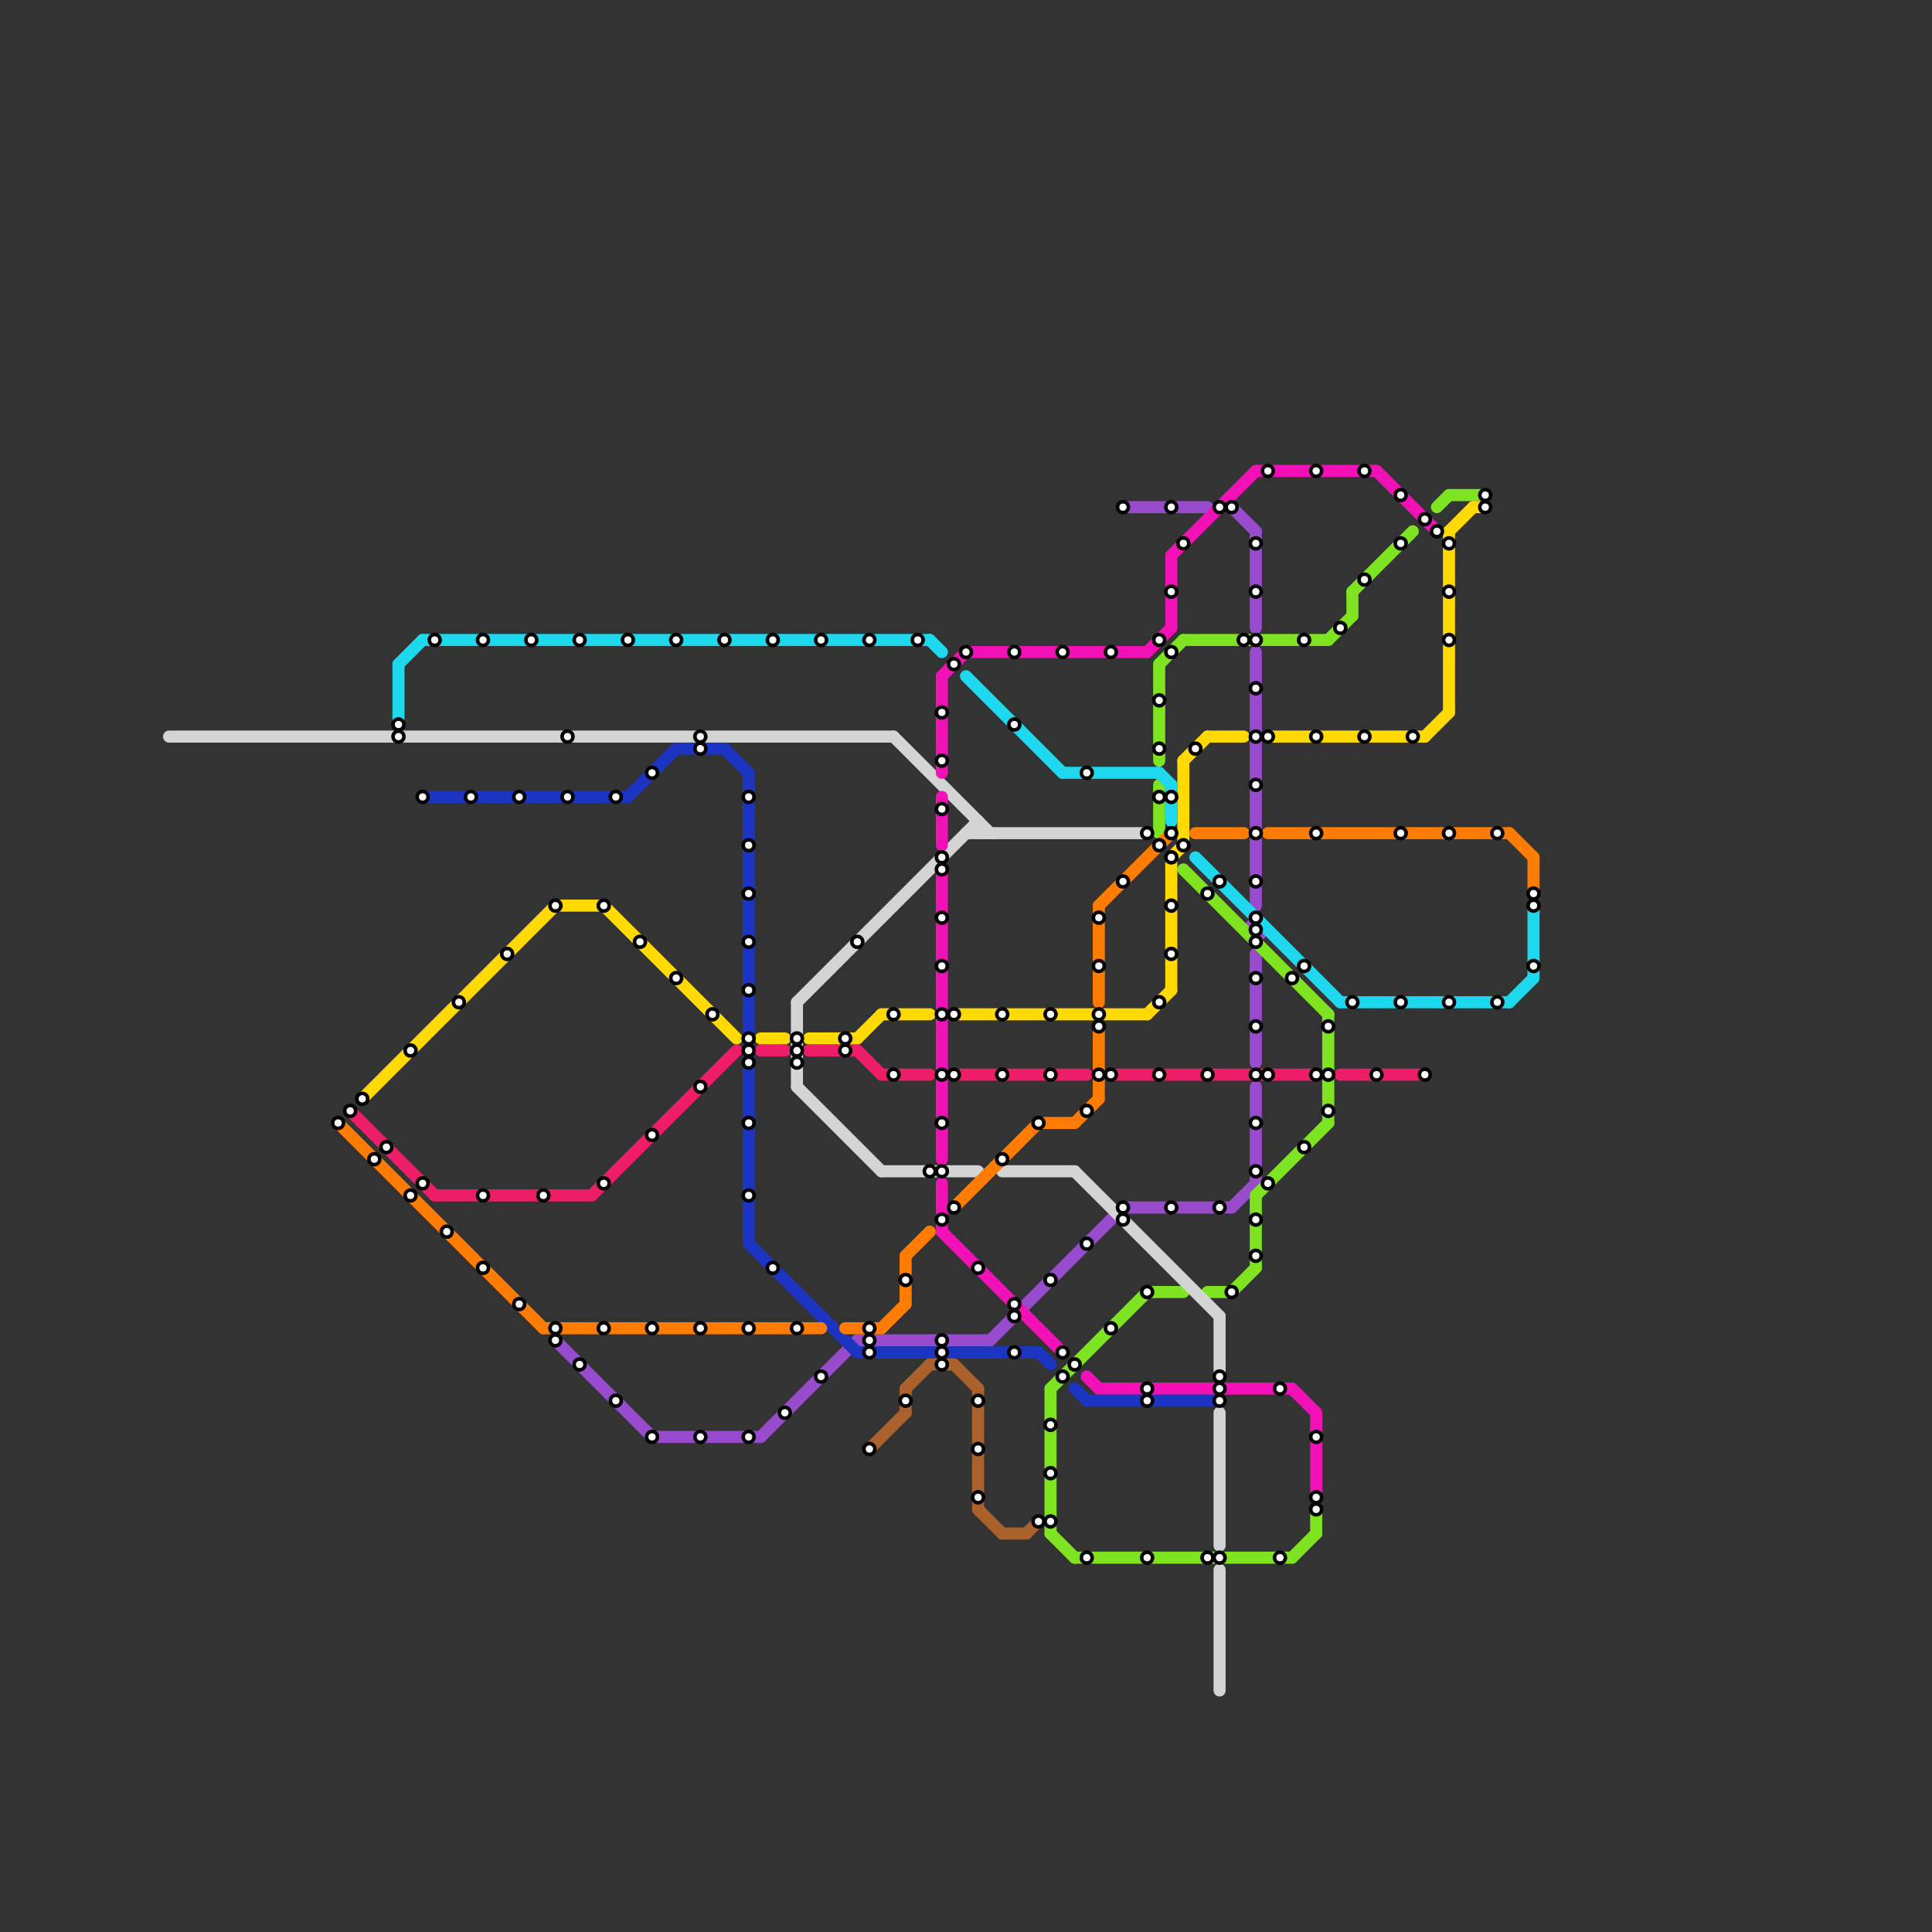 
<svg version="1.1" xmlns="http://www.w3.org/2000/svg" viewBox="0 0 160 160">
<rect x="0" y="0" width="160" height="160" fill="#333333" stroke="none"/>
<style>text { font: 1px Helvetica; font-weight: 600; white-space: pre; dominant-baseline: central; } line { stroke-width: 1; fill: none; stroke-linecap: round; stroke-linejoin: round; } .c0 { stroke: #984bcc } .c1 { stroke: #7ee320 } .c2 { stroke: #d4d4d4 } .c3 { stroke: #f211b6 } .c4 { stroke: #1b34c2 } .c5 { stroke: #ffd900 } .c6 { stroke: #ff7c00 } .c7 { stroke: #1ed8ed } .c8 { stroke: #ed1e67 } .c9 { stroke: #ab612c }</style><defs><g id="wm-xf"><circle r="1.2" fill="#000"/><circle r="0.9" fill="#fff"/><circle r="0.6" fill="#000"/><circle r="0.3" fill="#fff"/></g><g id="wm"><circle r="0.6" fill="#000"/><circle r="0.3" fill="#fff"/></g></defs><line class="c0" x1="93" y1="42" x2="100" y2="42"/><line class="c0" x1="102" y1="100" x2="104" y2="98"/><line class="c0" x1="54" y1="119" x2="63" y2="119"/><line class="c0" x1="71" y1="111" x2="82" y2="111"/><line class="c0" x1="104" y1="90" x2="104" y2="98"/><line class="c0" x1="82" y1="111" x2="93" y2="100"/><line class="c0" x1="93" y1="100" x2="102" y2="100"/><line class="c0" x1="104" y1="44" x2="104" y2="52"/><line class="c0" x1="102" y1="42" x2="104" y2="44"/><line class="c0" x1="63" y1="119" x2="71" y2="111"/><line class="c0" x1="46" y1="111" x2="54" y2="119"/><line class="c0" x1="104" y1="54" x2="104" y2="75"/><line class="c0" x1="104" y1="79" x2="104" y2="88"/><circle cx="104" cy="77" r="1" fill="#984bcc" /><line class="c1" x1="112" y1="49" x2="112" y2="51"/><line class="c1" x1="112" y1="49" x2="117" y2="44"/><line class="c1" x1="110" y1="53" x2="112" y2="51"/><line class="c1" x1="100" y1="107" x2="102" y2="107"/><line class="c1" x1="96" y1="55" x2="96" y2="63"/><line class="c1" x1="109" y1="125" x2="109" y2="127"/><line class="c1" x1="120" y1="41" x2="123" y2="41"/><line class="c1" x1="87" y1="127" x2="89" y2="129"/><line class="c1" x1="102" y1="107" x2="104" y2="105"/><line class="c1" x1="107" y1="129" x2="109" y2="127"/><line class="c1" x1="98" y1="53" x2="110" y2="53"/><line class="c1" x1="96" y1="55" x2="98" y2="53"/><line class="c1" x1="96" y1="65" x2="96" y2="69"/><line class="c1" x1="119" y1="42" x2="120" y2="41"/><line class="c1" x1="110" y1="84" x2="110" y2="93"/><line class="c1" x1="104" y1="99" x2="104" y2="105"/><line class="c1" x1="95" y1="107" x2="98" y2="107"/><line class="c1" x1="104" y1="99" x2="110" y2="93"/><line class="c1" x1="87" y1="115" x2="95" y2="107"/><line class="c1" x1="87" y1="115" x2="87" y2="127"/><line class="c1" x1="98" y1="72" x2="110" y2="84"/><line class="c1" x1="89" y1="129" x2="107" y2="129"/><line class="c2" x1="101" y1="117" x2="101" y2="128"/><line class="c2" x1="66" y1="83" x2="81" y2="68"/><line class="c2" x1="14" y1="61" x2="74" y2="61"/><line class="c2" x1="74" y1="61" x2="82" y2="69"/><line class="c2" x1="66" y1="90" x2="73" y2="97"/><line class="c2" x1="101" y1="130" x2="101" y2="140"/><line class="c2" x1="89" y1="97" x2="101" y2="109"/><line class="c2" x1="66" y1="83" x2="66" y2="90"/><line class="c2" x1="83" y1="97" x2="89" y2="97"/><line class="c2" x1="81" y1="68" x2="81" y2="69"/><line class="c2" x1="73" y1="97" x2="81" y2="97"/><line class="c2" x1="80" y1="69" x2="95" y2="69"/><line class="c2" x1="101" y1="109" x2="101" y2="114"/><line class="c3" x1="78" y1="56" x2="78" y2="64"/><line class="c3" x1="78" y1="102" x2="88" y2="112"/><line class="c3" x1="78" y1="66" x2="78" y2="70"/><line class="c3" x1="104" y1="39" x2="114" y2="39"/><line class="c3" x1="97" y1="46" x2="97" y2="52"/><line class="c3" x1="109" y1="117" x2="109" y2="124"/><line class="c3" x1="78" y1="72" x2="78" y2="96"/><line class="c3" x1="78" y1="56" x2="80" y2="54"/><line class="c3" x1="95" y1="54" x2="97" y2="52"/><line class="c3" x1="97" y1="46" x2="104" y2="39"/><line class="c3" x1="107" y1="115" x2="109" y2="117"/><line class="c3" x1="114" y1="39" x2="119" y2="44"/><line class="c3" x1="80" y1="54" x2="95" y2="54"/><line class="c3" x1="90" y1="114" x2="91" y2="115"/><line class="c3" x1="78" y1="98" x2="78" y2="102"/><line class="c3" x1="91" y1="115" x2="107" y2="115"/><line class="c4" x1="89" y1="115" x2="90" y2="116"/><line class="c4" x1="35" y1="66" x2="52" y2="66"/><line class="c4" x1="71" y1="112" x2="86" y2="112"/><line class="c4" x1="56" y1="62" x2="60" y2="62"/><line class="c4" x1="62" y1="103" x2="71" y2="112"/><line class="c4" x1="86" y1="112" x2="87" y2="113"/><line class="c4" x1="60" y1="62" x2="62" y2="64"/><line class="c4" x1="62" y1="64" x2="62" y2="103"/><line class="c4" x1="90" y1="116" x2="101" y2="116"/><line class="c4" x1="52" y1="66" x2="56" y2="62"/><line class="c5" x1="67" y1="86" x2="71" y2="86"/><line class="c5" x1="97" y1="71" x2="98" y2="70"/><line class="c5" x1="79" y1="84" x2="95" y2="84"/><line class="c5" x1="120" y1="44" x2="122" y2="42"/><line class="c5" x1="30" y1="91" x2="46" y2="75"/><line class="c5" x1="120" y1="44" x2="120" y2="59"/><line class="c5" x1="105" y1="61" x2="118" y2="61"/><line class="c5" x1="95" y1="84" x2="97" y2="82"/><line class="c5" x1="118" y1="61" x2="120" y2="59"/><line class="c5" x1="98" y1="63" x2="100" y2="61"/><line class="c5" x1="73" y1="84" x2="77" y2="84"/><line class="c5" x1="46" y1="75" x2="50" y2="75"/><line class="c5" x1="71" y1="86" x2="73" y2="84"/><line class="c5" x1="98" y1="63" x2="98" y2="70"/><line class="c5" x1="50" y1="75" x2="61" y2="86"/><line class="c5" x1="63" y1="86" x2="65" y2="86"/><line class="c5" x1="122" y1="42" x2="123" y2="42"/><line class="c5" x1="100" y1="61" x2="103" y2="61"/><line class="c5" x1="97" y1="71" x2="97" y2="82"/><line class="c6" x1="45" y1="110" x2="68" y2="110"/><line class="c6" x1="28" y1="93" x2="45" y2="110"/><line class="c6" x1="125" y1="69" x2="127" y2="71"/><line class="c6" x1="75" y1="104" x2="75" y2="108"/><line class="c6" x1="86" y1="93" x2="89" y2="93"/><line class="c6" x1="73" y1="110" x2="75" y2="108"/><line class="c6" x1="91" y1="75" x2="91" y2="83"/><line class="c6" x1="70" y1="110" x2="73" y2="110"/><line class="c6" x1="127" y1="71" x2="127" y2="74"/><line class="c6" x1="105" y1="69" x2="125" y2="69"/><line class="c6" x1="75" y1="104" x2="77" y2="102"/><line class="c6" x1="91" y1="75" x2="97" y2="69"/><line class="c6" x1="89" y1="93" x2="91" y2="91"/><line class="c6" x1="99" y1="69" x2="103" y2="69"/><line class="c6" x1="79" y1="100" x2="86" y2="93"/><line class="c6" x1="91" y1="85" x2="91" y2="91"/><line class="c7" x1="96" y1="64" x2="97" y2="65"/><line class="c7" x1="97" y1="65" x2="97" y2="68"/><line class="c7" x1="33" y1="55" x2="33" y2="60"/><line class="c7" x1="88" y1="64" x2="96" y2="64"/><line class="c7" x1="35" y1="53" x2="77" y2="53"/><line class="c7" x1="127" y1="75" x2="127" y2="81"/><line class="c7" x1="80" y1="56" x2="88" y2="64"/><line class="c7" x1="33" y1="55" x2="35" y2="53"/><line class="c7" x1="125" y1="83" x2="127" y2="81"/><line class="c7" x1="77" y1="53" x2="78" y2="54"/><line class="c7" x1="99" y1="71" x2="111" y2="83"/><line class="c7" x1="111" y1="83" x2="125" y2="83"/><line class="c8" x1="73" y1="89" x2="77" y2="89"/><line class="c8" x1="111" y1="89" x2="118" y2="89"/><line class="c8" x1="63" y1="87" x2="65" y2="87"/><line class="c8" x1="36" y1="99" x2="49" y2="99"/><line class="c8" x1="49" y1="99" x2="61" y2="87"/><line class="c8" x1="71" y1="87" x2="73" y2="89"/><line class="c8" x1="67" y1="87" x2="71" y2="87"/><line class="c8" x1="79" y1="89" x2="90" y2="89"/><line class="c8" x1="29" y1="92" x2="36" y2="99"/><line class="c8" x1="92" y1="89" x2="109" y2="89"/><line class="c9" x1="79" y1="113" x2="81" y2="115"/><line class="c9" x1="81" y1="115" x2="81" y2="125"/><line class="c9" x1="72" y1="120" x2="75" y2="117"/><line class="c9" x1="77" y1="113" x2="79" y2="113"/><line class="c9" x1="75" y1="115" x2="75" y2="117"/><line class="c9" x1="75" y1="115" x2="77" y2="113"/><line class="c9" x1="81" y1="125" x2="83" y2="127"/><line class="c9" x1="85" y1="127" x2="86" y2="126"/><line class="c9" x1="83" y1="127" x2="85" y2="127"/>

<use x="100" y="129" href="#wm"/><use x="100" y="74" href="#wm"/><use x="100" y="89" href="#wm"/><use x="101" y="100" href="#wm"/><use x="101" y="114" href="#wm"/><use x="101" y="115" href="#wm"/><use x="101" y="116" href="#wm"/><use x="101" y="129" href="#wm"/><use x="101" y="42" href="#wm"/><use x="101" y="73" href="#wm"/><use x="102" y="107" href="#wm"/><use x="102" y="42" href="#wm"/><use x="103" y="53" href="#wm"/><use x="104" y="101" href="#wm"/><use x="104" y="104" href="#wm"/><use x="104" y="45" href="#wm"/><use x="104" y="49" href="#wm"/><use x="104" y="53" href="#wm"/><use x="104" y="57" href="#wm"/><use x="104" y="61" href="#wm"/><use x="104" y="65" href="#wm"/><use x="104" y="69" href="#wm"/><use x="104" y="73" href="#wm"/><use x="104" y="76" href="#wm"/><use x="104" y="77" href="#wm"/><use x="104" y="78" href="#wm"/><use x="104" y="81" href="#wm"/><use x="104" y="85" href="#wm"/><use x="104" y="89" href="#wm"/><use x="104" y="93" href="#wm"/><use x="104" y="97" href="#wm"/><use x="105" y="39" href="#wm"/><use x="105" y="61" href="#wm"/><use x="105" y="89" href="#wm"/><use x="105" y="98" href="#wm"/><use x="106" y="115" href="#wm"/><use x="106" y="129" href="#wm"/><use x="107" y="81" href="#wm"/><use x="108" y="53" href="#wm"/><use x="108" y="80" href="#wm"/><use x="108" y="95" href="#wm"/><use x="109" y="119" href="#wm"/><use x="109" y="124" href="#wm"/><use x="109" y="125" href="#wm"/><use x="109" y="39" href="#wm"/><use x="109" y="61" href="#wm"/><use x="109" y="69" href="#wm"/><use x="109" y="89" href="#wm"/><use x="110" y="85" href="#wm"/><use x="110" y="89" href="#wm"/><use x="110" y="92" href="#wm"/><use x="111" y="52" href="#wm"/><use x="112" y="83" href="#wm"/><use x="113" y="39" href="#wm"/><use x="113" y="48" href="#wm"/><use x="113" y="61" href="#wm"/><use x="114" y="89" href="#wm"/><use x="116" y="41" href="#wm"/><use x="116" y="45" href="#wm"/><use x="116" y="69" href="#wm"/><use x="116" y="83" href="#wm"/><use x="117" y="61" href="#wm"/><use x="118" y="43" href="#wm"/><use x="118" y="89" href="#wm"/><use x="119" y="44" href="#wm"/><use x="120" y="45" href="#wm"/><use x="120" y="49" href="#wm"/><use x="120" y="53" href="#wm"/><use x="120" y="69" href="#wm"/><use x="120" y="83" href="#wm"/><use x="123" y="41" href="#wm"/><use x="123" y="42" href="#wm"/><use x="124" y="69" href="#wm"/><use x="124" y="83" href="#wm"/><use x="127" y="74" href="#wm"/><use x="127" y="75" href="#wm"/><use x="127" y="80" href="#wm"/><use x="28" y="93" href="#wm"/><use x="29" y="92" href="#wm"/><use x="30" y="91" href="#wm"/><use x="31" y="96" href="#wm"/><use x="32" y="95" href="#wm"/><use x="33" y="60" href="#wm"/><use x="33" y="61" href="#wm"/><use x="34" y="87" href="#wm"/><use x="34" y="99" href="#wm"/><use x="35" y="66" href="#wm"/><use x="35" y="98" href="#wm"/><use x="36" y="53" href="#wm"/><use x="37" y="102" href="#wm"/><use x="38" y="83" href="#wm"/><use x="39" y="66" href="#wm"/><use x="40" y="105" href="#wm"/><use x="40" y="53" href="#wm"/><use x="40" y="99" href="#wm"/><use x="42" y="79" href="#wm"/><use x="43" y="108" href="#wm"/><use x="43" y="66" href="#wm"/><use x="44" y="53" href="#wm"/><use x="45" y="99" href="#wm"/><use x="46" y="110" href="#wm"/><use x="46" y="111" href="#wm"/><use x="46" y="75" href="#wm"/><use x="47" y="61" href="#wm"/><use x="47" y="66" href="#wm"/><use x="48" y="113" href="#wm"/><use x="48" y="53" href="#wm"/><use x="50" y="110" href="#wm"/><use x="50" y="75" href="#wm"/><use x="50" y="98" href="#wm"/><use x="51" y="116" href="#wm"/><use x="51" y="66" href="#wm"/><use x="52" y="53" href="#wm"/><use x="53" y="78" href="#wm"/><use x="54" y="110" href="#wm"/><use x="54" y="119" href="#wm"/><use x="54" y="64" href="#wm"/><use x="54" y="94" href="#wm"/><use x="56" y="53" href="#wm"/><use x="56" y="81" href="#wm"/><use x="58" y="110" href="#wm"/><use x="58" y="119" href="#wm"/><use x="58" y="61" href="#wm"/><use x="58" y="62" href="#wm"/><use x="58" y="90" href="#wm"/><use x="59" y="84" href="#wm"/><use x="60" y="53" href="#wm"/><use x="62" y="110" href="#wm"/><use x="62" y="119" href="#wm"/><use x="62" y="66" href="#wm"/><use x="62" y="70" href="#wm"/><use x="62" y="74" href="#wm"/><use x="62" y="78" href="#wm"/><use x="62" y="82" href="#wm"/><use x="62" y="86" href="#wm"/><use x="62" y="87" href="#wm"/><use x="62" y="88" href="#wm"/><use x="62" y="93" href="#wm"/><use x="62" y="99" href="#wm"/><use x="64" y="105" href="#wm"/><use x="64" y="53" href="#wm"/><use x="65" y="117" href="#wm"/><use x="66" y="110" href="#wm"/><use x="66" y="86" href="#wm"/><use x="66" y="87" href="#wm"/><use x="66" y="88" href="#wm"/><use x="68" y="114" href="#wm"/><use x="68" y="53" href="#wm"/><use x="70" y="86" href="#wm"/><use x="70" y="87" href="#wm"/><use x="71" y="78" href="#wm"/><use x="72" y="110" href="#wm"/><use x="72" y="111" href="#wm"/><use x="72" y="112" href="#wm"/><use x="72" y="120" href="#wm"/><use x="72" y="53" href="#wm"/><use x="74" y="84" href="#wm"/><use x="74" y="89" href="#wm"/><use x="75" y="106" href="#wm"/><use x="75" y="116" href="#wm"/><use x="76" y="53" href="#wm"/><use x="77" y="97" href="#wm"/><use x="78" y="101" href="#wm"/><use x="78" y="111" href="#wm"/><use x="78" y="112" href="#wm"/><use x="78" y="113" href="#wm"/><use x="78" y="59" href="#wm"/><use x="78" y="63" href="#wm"/><use x="78" y="67" href="#wm"/><use x="78" y="71" href="#wm"/><use x="78" y="72" href="#wm"/><use x="78" y="76" href="#wm"/><use x="78" y="80" href="#wm"/><use x="78" y="84" href="#wm"/><use x="78" y="89" href="#wm"/><use x="78" y="93" href="#wm"/><use x="78" y="97" href="#wm"/><use x="79" y="100" href="#wm"/><use x="79" y="55" href="#wm"/><use x="79" y="84" href="#wm"/><use x="79" y="89" href="#wm"/><use x="80" y="54" href="#wm"/><use x="81" y="105" href="#wm"/><use x="81" y="116" href="#wm"/><use x="81" y="120" href="#wm"/><use x="81" y="124" href="#wm"/><use x="83" y="84" href="#wm"/><use x="83" y="89" href="#wm"/><use x="83" y="96" href="#wm"/><use x="84" y="108" href="#wm"/><use x="84" y="109" href="#wm"/><use x="84" y="112" href="#wm"/><use x="84" y="54" href="#wm"/><use x="84" y="60" href="#wm"/><use x="86" y="126" href="#wm"/><use x="86" y="93" href="#wm"/><use x="87" y="106" href="#wm"/><use x="87" y="118" href="#wm"/><use x="87" y="122" href="#wm"/><use x="87" y="126" href="#wm"/><use x="87" y="84" href="#wm"/><use x="87" y="89" href="#wm"/><use x="88" y="112" href="#wm"/><use x="88" y="114" href="#wm"/><use x="88" y="54" href="#wm"/><use x="89" y="113" href="#wm"/><use x="90" y="103" href="#wm"/><use x="90" y="129" href="#wm"/><use x="90" y="64" href="#wm"/><use x="90" y="92" href="#wm"/><use x="91" y="76" href="#wm"/><use x="91" y="80" href="#wm"/><use x="91" y="84" href="#wm"/><use x="91" y="85" href="#wm"/><use x="91" y="89" href="#wm"/><use x="92" y="110" href="#wm"/><use x="92" y="54" href="#wm"/><use x="92" y="89" href="#wm"/><use x="93" y="100" href="#wm"/><use x="93" y="101" href="#wm"/><use x="93" y="42" href="#wm"/><use x="93" y="73" href="#wm"/><use x="95" y="107" href="#wm"/><use x="95" y="115" href="#wm"/><use x="95" y="116" href="#wm"/><use x="95" y="129" href="#wm"/><use x="95" y="69" href="#wm"/><use x="96" y="53" href="#wm"/><use x="96" y="58" href="#wm"/><use x="96" y="62" href="#wm"/><use x="96" y="66" href="#wm"/><use x="96" y="70" href="#wm"/><use x="96" y="83" href="#wm"/><use x="96" y="89" href="#wm"/><use x="97" y="100" href="#wm"/><use x="97" y="42" href="#wm"/><use x="97" y="49" href="#wm"/><use x="97" y="54" href="#wm"/><use x="97" y="66" href="#wm"/><use x="97" y="69" href="#wm"/><use x="97" y="71" href="#wm"/><use x="97" y="75" href="#wm"/><use x="97" y="79" href="#wm"/><use x="98" y="45" href="#wm"/><use x="98" y="70" href="#wm"/><use x="99" y="62" href="#wm"/>
</svg>

